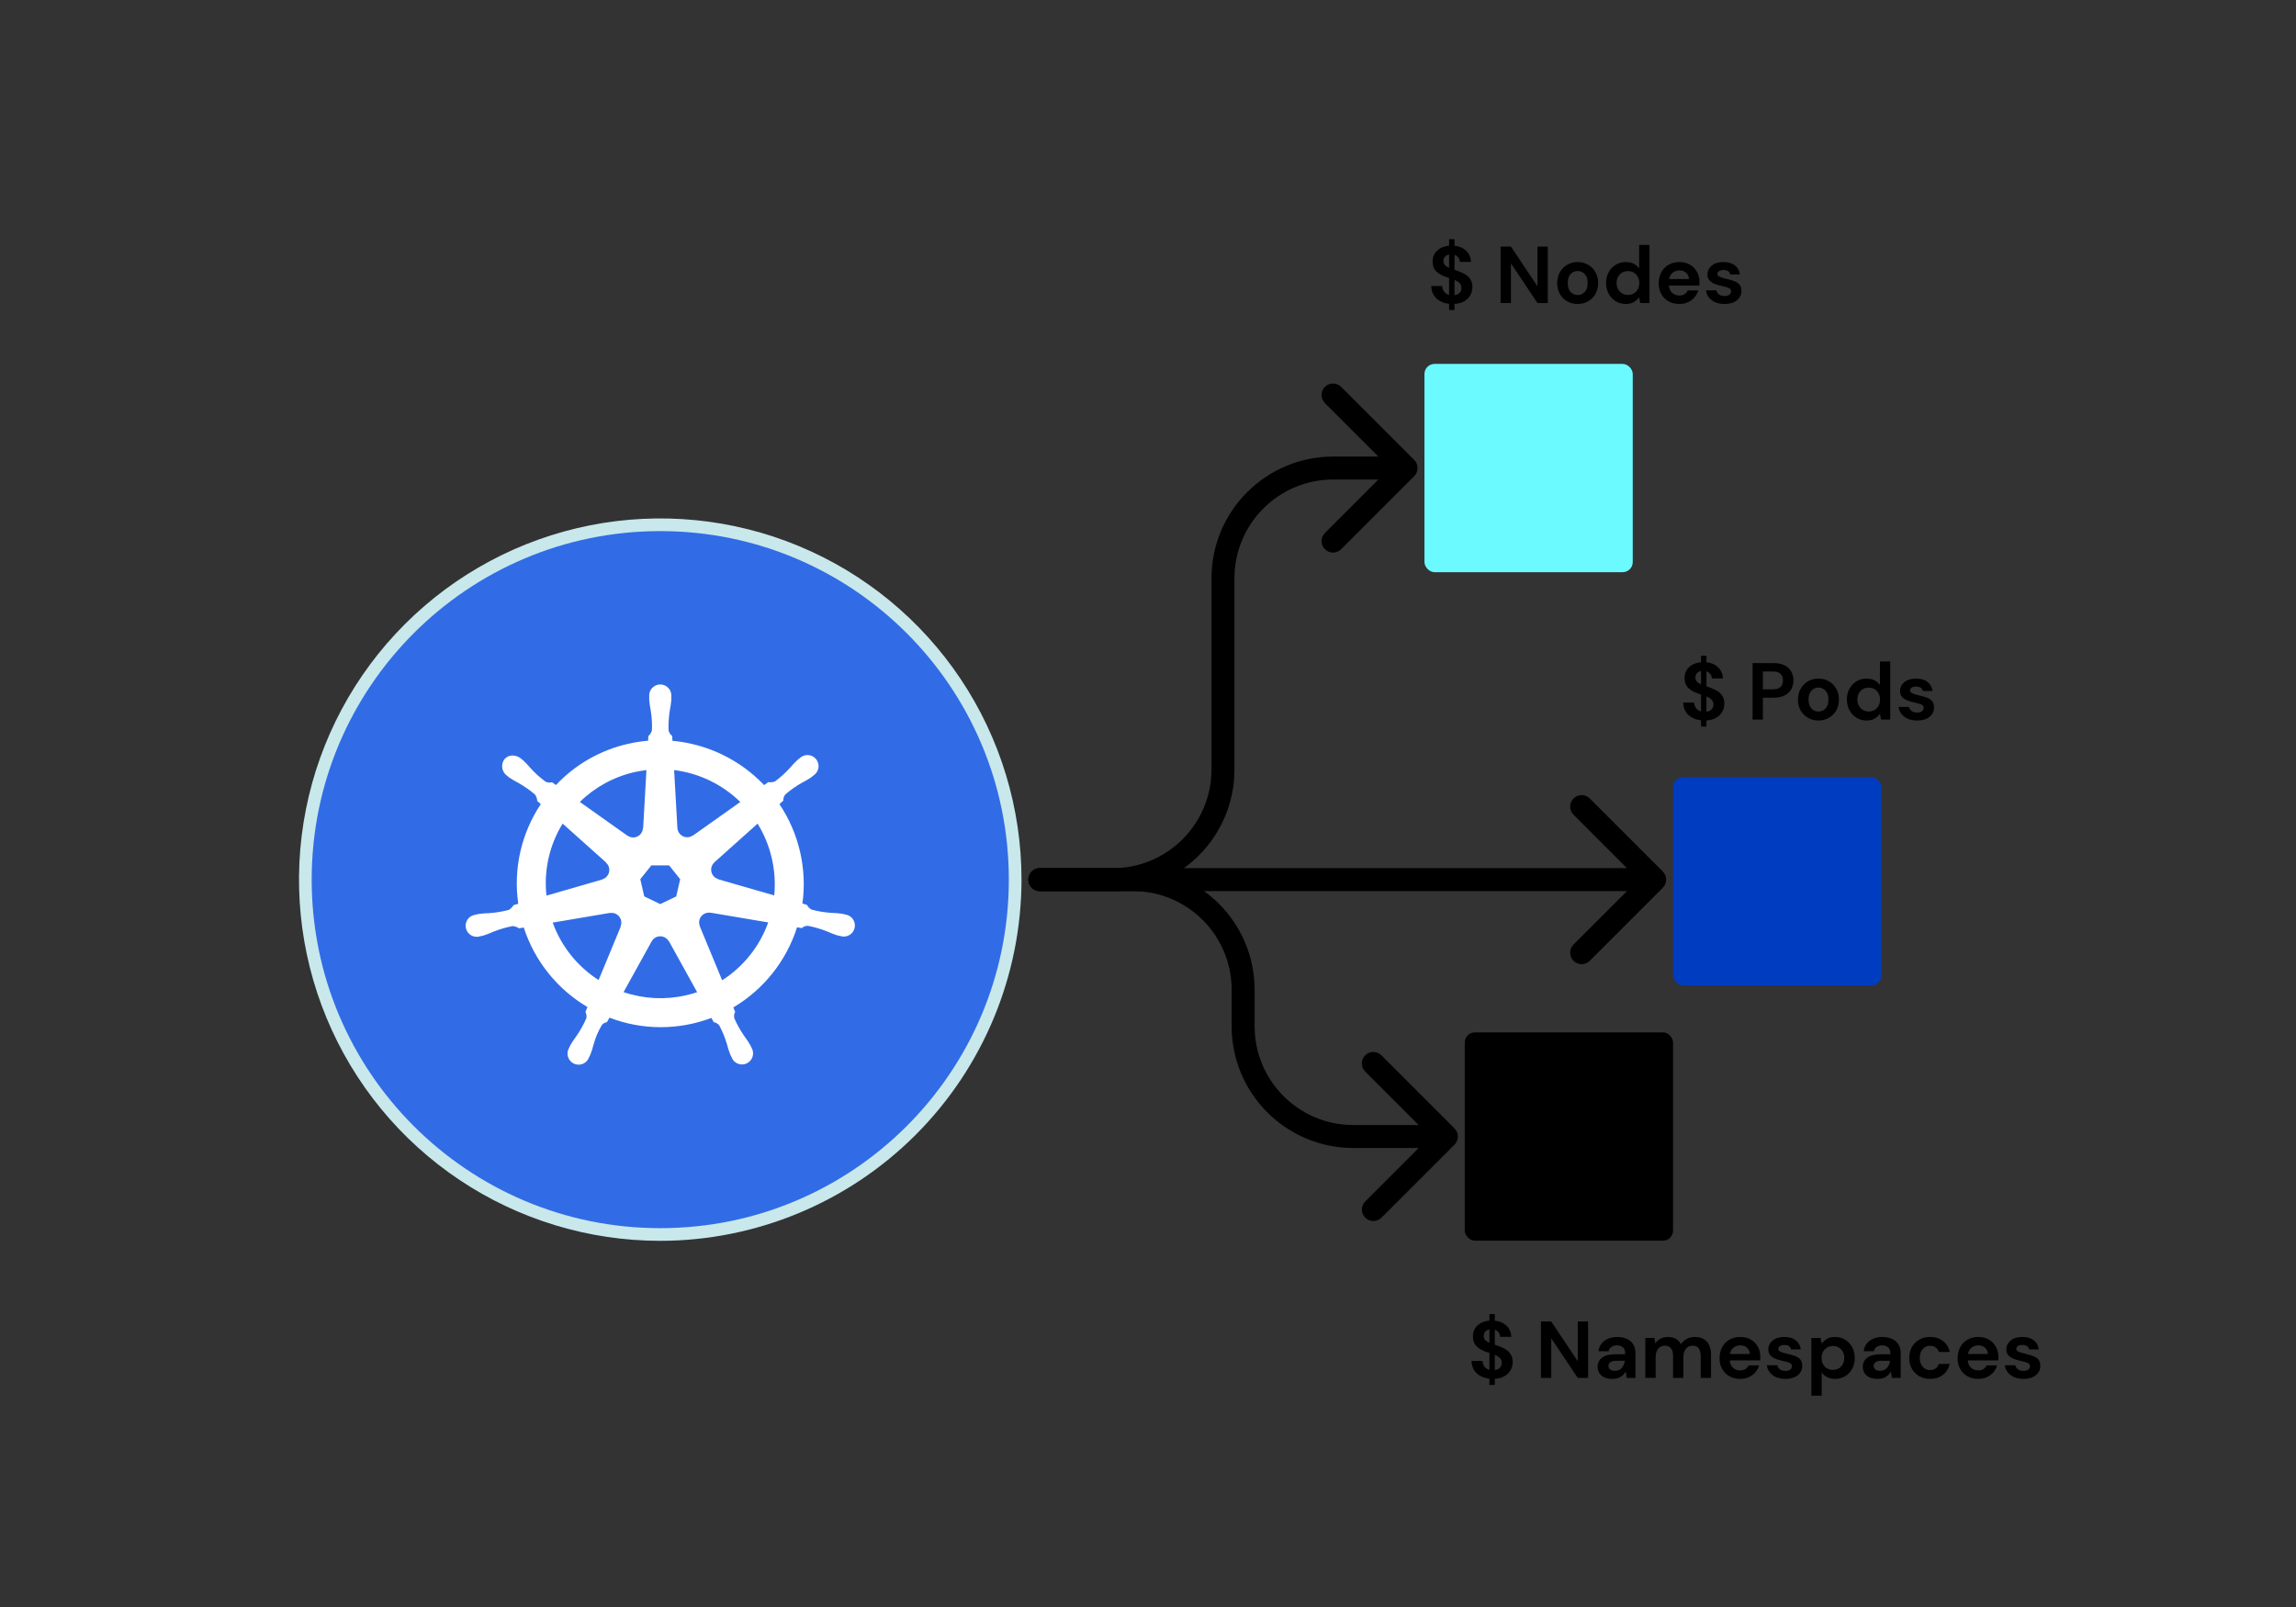 <svg width="500" height="350" viewBox="0 0 500 350" fill="none" xmlns="http://www.w3.org/2000/svg">
  <rect x="0" y="0" width="500" height="350" fill="#333333" stroke="none"/>
  <path d="M315.569 67.522V66.17C314.434 66.041 313.509 65.643 312.795 64.976C312.081 64.309 311.712 63.413 311.689 62.289H314.059C314.082 62.758 314.223 63.167 314.48 63.519C314.75 63.87 315.113 64.11 315.569 64.239V60.534C315.464 60.499 315.352 60.463 315.235 60.428C315.13 60.393 315.019 60.358 314.902 60.323C313.954 59.995 313.228 59.574 312.725 59.059C312.233 58.544 311.987 57.859 311.987 57.004C311.975 55.998 312.303 55.19 312.97 54.581C313.638 53.961 314.504 53.604 315.569 53.51V52.088H316.745V53.528C317.799 53.633 318.648 54.002 319.291 54.634C319.947 55.254 320.292 56.056 320.327 57.039H317.922C317.91 56.7 317.799 56.39 317.588 56.109C317.389 55.816 317.108 55.611 316.745 55.494V58.76C316.839 58.795 316.933 58.831 317.026 58.866C317.12 58.889 317.214 58.918 317.307 58.953C317.916 59.164 318.472 59.41 318.975 59.691C319.479 59.972 319.883 60.346 320.187 60.815C320.491 61.271 320.643 61.862 320.643 62.588C320.643 63.197 320.491 63.764 320.187 64.291C319.894 64.818 319.455 65.257 318.87 65.608C318.296 65.948 317.588 66.141 316.745 66.188V67.522H315.569ZM314.34 56.846C314.34 57.221 314.451 57.525 314.674 57.759C314.896 57.982 315.194 58.175 315.569 58.339V55.424C315.206 55.494 314.908 55.652 314.674 55.898C314.451 56.144 314.34 56.46 314.34 56.846ZM318.256 62.746C318.256 62.278 318.115 61.909 317.834 61.64C317.553 61.371 317.19 61.142 316.745 60.955V64.291C317.214 64.221 317.582 64.051 317.852 63.782C318.121 63.513 318.256 63.167 318.256 62.746ZM326.788 65.994V53.703H329.036L334.813 62.36V53.703H337.06V65.994H334.813L329.036 57.356V65.994H326.788ZM343.569 66.205C342.726 66.205 341.965 66.012 341.286 65.626C340.619 65.239 340.087 64.707 339.689 64.028C339.302 63.337 339.109 62.541 339.109 61.64C339.109 60.739 339.308 59.948 339.706 59.27C340.104 58.579 340.637 58.04 341.304 57.654C341.983 57.268 342.744 57.075 343.587 57.075C344.418 57.075 345.167 57.268 345.834 57.654C346.513 58.04 347.046 58.579 347.432 59.27C347.83 59.948 348.029 60.739 348.029 61.64C348.029 62.541 347.83 63.337 347.432 64.028C347.046 64.707 346.513 65.239 345.834 65.626C345.155 66.012 344.4 66.205 343.569 66.205ZM343.569 64.256C344.154 64.256 344.664 64.04 345.097 63.606C345.53 63.162 345.746 62.506 345.746 61.64C345.746 60.774 345.53 60.124 345.097 59.691C344.664 59.246 344.16 59.024 343.587 59.024C342.99 59.024 342.475 59.246 342.041 59.691C341.62 60.124 341.409 60.774 341.409 61.64C341.409 62.506 341.62 63.162 342.041 63.606C342.475 64.04 342.984 64.256 343.569 64.256ZM354.042 66.205C353.222 66.205 352.491 66.006 351.847 65.608C351.203 65.21 350.694 64.666 350.319 63.975C349.945 63.285 349.757 62.5 349.757 61.622C349.757 60.744 349.945 59.966 350.319 59.287C350.694 58.596 351.203 58.058 351.847 57.672C352.491 57.274 353.222 57.075 354.042 57.075C354.697 57.075 355.271 57.198 355.762 57.443C356.254 57.689 356.652 58.035 356.956 58.479V53.352H359.204V65.994H357.202L356.956 64.748C356.676 65.134 356.301 65.474 355.833 65.766C355.376 66.059 354.779 66.205 354.042 66.205ZM354.516 64.239C355.242 64.239 355.833 63.999 356.289 63.519C356.757 63.027 356.992 62.401 356.992 61.64C356.992 60.879 356.757 60.259 356.289 59.779C355.833 59.287 355.242 59.041 354.516 59.041C353.802 59.041 353.211 59.281 352.742 59.761C352.274 60.241 352.04 60.861 352.04 61.622C352.04 62.383 352.274 63.009 352.742 63.501C353.211 63.993 353.802 64.239 354.516 64.239ZM365.724 66.205C364.846 66.205 364.068 66.018 363.389 65.643C362.71 65.269 362.177 64.742 361.791 64.063C361.405 63.384 361.212 62.6 361.212 61.71C361.212 60.809 361.399 60.007 361.774 59.305C362.16 58.602 362.687 58.058 363.354 57.672C364.033 57.274 364.829 57.075 365.742 57.075C366.596 57.075 367.351 57.262 368.007 57.636C368.662 58.011 369.172 58.526 369.534 59.182C369.909 59.825 370.096 60.545 370.096 61.341C370.096 61.47 370.09 61.605 370.079 61.745C370.079 61.886 370.073 62.032 370.061 62.184H363.442C363.488 62.863 363.723 63.396 364.144 63.782C364.577 64.168 365.098 64.361 365.707 64.361C366.163 64.361 366.544 64.262 366.848 64.063C367.164 63.852 367.398 63.583 367.55 63.255H369.833C369.669 63.805 369.394 64.309 369.008 64.765C368.633 65.21 368.165 65.561 367.603 65.819C367.053 66.076 366.427 66.205 365.724 66.205ZM365.742 58.901C365.192 58.901 364.706 59.059 364.284 59.375C363.863 59.679 363.594 60.147 363.477 60.779H367.814C367.779 60.206 367.568 59.749 367.182 59.41C366.795 59.071 366.315 58.901 365.742 58.901ZM375.586 66.205C374.813 66.205 374.135 66.082 373.549 65.836C372.964 65.579 372.496 65.228 372.145 64.783C371.793 64.338 371.583 63.823 371.512 63.238H373.778C373.848 63.577 374.035 63.87 374.339 64.116C374.655 64.35 375.059 64.467 375.551 64.467C376.043 64.467 376.4 64.367 376.622 64.168C376.856 63.969 376.973 63.741 376.973 63.483C376.973 63.109 376.809 62.857 376.482 62.728C376.154 62.588 375.697 62.453 375.112 62.325C374.737 62.243 374.357 62.143 373.971 62.026C373.584 61.909 373.227 61.763 372.9 61.587C372.584 61.4 372.326 61.166 372.127 60.885C371.928 60.592 371.829 60.235 371.829 59.814C371.829 59.041 372.133 58.392 372.742 57.865C373.362 57.338 374.228 57.075 375.34 57.075C376.37 57.075 377.19 57.315 377.798 57.794C378.419 58.275 378.788 58.936 378.905 59.779H376.78C376.651 59.135 376.166 58.813 375.323 58.813C374.901 58.813 374.574 58.895 374.339 59.059C374.117 59.223 374.006 59.428 374.006 59.673C374.006 59.931 374.176 60.136 374.515 60.288C374.854 60.44 375.305 60.581 375.867 60.709C376.476 60.85 377.032 61.008 377.535 61.183C378.05 61.347 378.46 61.599 378.764 61.938C379.069 62.266 379.221 62.74 379.221 63.361C379.232 63.899 379.092 64.385 378.799 64.818C378.507 65.251 378.085 65.591 377.535 65.836C376.985 66.082 376.335 66.205 375.586 66.205Z" fill="black"/>
  <path d="M370.44 158.241V156.889C369.305 156.76 368.38 156.362 367.666 155.695C366.952 155.028 366.583 154.132 366.56 153.009H368.93C368.954 153.477 369.094 153.887 369.352 154.238C369.621 154.589 369.984 154.829 370.44 154.958V151.253C370.335 151.218 370.224 151.183 370.107 151.147C370.001 151.112 369.89 151.077 369.773 151.042C368.825 150.714 368.099 150.293 367.596 149.778C367.104 149.263 366.858 148.578 366.858 147.724C366.846 146.717 367.174 145.909 367.841 145.3C368.509 144.68 369.375 144.323 370.44 144.229V142.807H371.617V144.247C372.67 144.352 373.519 144.721 374.163 145.353C374.818 145.974 375.163 146.775 375.199 147.759H372.793C372.781 147.419 372.67 147.109 372.459 146.828C372.26 146.535 371.979 146.331 371.617 146.214V149.479C371.71 149.515 371.804 149.55 371.898 149.585C371.991 149.608 372.085 149.637 372.178 149.673C372.787 149.883 373.343 150.129 373.847 150.41C374.35 150.691 374.754 151.066 375.058 151.534C375.362 151.99 375.515 152.581 375.515 153.307C375.515 153.916 375.362 154.484 375.058 155.01C374.765 155.537 374.326 155.976 373.741 156.327C373.168 156.667 372.459 156.86 371.617 156.907V158.241H370.44ZM369.211 147.566C369.211 147.94 369.322 148.244 369.545 148.479C369.767 148.701 370.066 148.894 370.44 149.058V146.143C370.077 146.214 369.779 146.372 369.545 146.617C369.322 146.863 369.211 147.179 369.211 147.566ZM373.127 153.465C373.127 152.997 372.986 152.628 372.705 152.359C372.424 152.09 372.061 151.862 371.617 151.674V155.01C372.085 154.94 372.454 154.77 372.723 154.501C372.992 154.232 373.127 153.887 373.127 153.465ZM381.659 156.714V144.423H386.207C387.19 144.423 388.004 144.586 388.648 144.914C389.291 145.242 389.771 145.693 390.087 146.266C390.404 146.84 390.562 147.484 390.562 148.198C390.562 148.877 390.409 149.503 390.105 150.076C389.801 150.638 389.327 151.095 388.683 151.446C388.039 151.785 387.214 151.955 386.207 151.955H383.907V156.714H381.659ZM383.907 150.129H386.067C386.851 150.129 387.413 149.959 387.752 149.62C388.103 149.269 388.279 148.795 388.279 148.198C388.279 147.589 388.103 147.115 387.752 146.775C387.413 146.424 386.851 146.249 386.067 146.249H383.907V150.129ZM396.005 156.924C395.162 156.924 394.402 156.731 393.723 156.345C393.055 155.959 392.523 155.426 392.125 154.747C391.739 154.056 391.545 153.26 391.545 152.359C391.545 151.458 391.744 150.668 392.142 149.989C392.54 149.298 393.073 148.76 393.74 148.373C394.419 147.987 395.18 147.794 396.023 147.794C396.854 147.794 397.603 147.987 398.27 148.373C398.949 148.76 399.482 149.298 399.868 149.989C400.266 150.668 400.465 151.458 400.465 152.359C400.465 153.26 400.266 154.056 399.868 154.747C399.482 155.426 398.949 155.959 398.27 156.345C397.591 156.731 396.836 156.924 396.005 156.924ZM396.005 154.975C396.591 154.975 397.1 154.759 397.533 154.326C397.966 153.881 398.183 153.225 398.183 152.359C398.183 151.493 397.966 150.843 397.533 150.41C397.1 149.965 396.596 149.743 396.023 149.743C395.426 149.743 394.911 149.965 394.478 150.41C394.056 150.843 393.846 151.493 393.846 152.359C393.846 153.225 394.056 153.881 394.478 154.326C394.911 154.759 395.42 154.975 396.005 154.975ZM406.478 156.924C405.659 156.924 404.927 156.725 404.283 156.327C403.639 155.929 403.13 155.385 402.756 154.694C402.381 154.004 402.194 153.219 402.194 152.341C402.194 151.464 402.381 150.685 402.756 150.006C403.13 149.316 403.639 148.777 404.283 148.391C404.927 147.993 405.659 147.794 406.478 147.794C407.133 147.794 407.707 147.917 408.199 148.163C408.69 148.408 409.088 148.754 409.393 149.198V144.071H411.64V156.714H409.638L409.393 155.467C409.112 155.853 408.737 156.193 408.269 156.485C407.812 156.778 407.215 156.924 406.478 156.924ZM406.952 154.958C407.678 154.958 408.269 154.718 408.725 154.238C409.194 153.746 409.428 153.12 409.428 152.359C409.428 151.598 409.194 150.978 408.725 150.498C408.269 150.006 407.678 149.76 406.952 149.76C406.238 149.76 405.647 150 405.179 150.48C404.71 150.96 404.476 151.581 404.476 152.341C404.476 153.102 404.71 153.729 405.179 154.22C405.647 154.712 406.238 154.958 406.952 154.958ZM417.528 156.924C416.756 156.924 416.077 156.801 415.492 156.556C414.906 156.298 414.438 155.947 414.087 155.502C413.736 155.057 413.525 154.542 413.455 153.957H415.72C415.79 154.296 415.977 154.589 416.282 154.835C416.598 155.069 417.002 155.186 417.493 155.186C417.985 155.186 418.342 155.086 418.564 154.887C418.798 154.688 418.915 154.46 418.915 154.203C418.915 153.828 418.752 153.576 418.424 153.448C418.096 153.307 417.64 153.173 417.054 153.044C416.68 152.962 416.299 152.862 415.913 152.745C415.527 152.628 415.17 152.482 414.842 152.306C414.526 152.119 414.268 151.885 414.069 151.604C413.87 151.311 413.771 150.954 413.771 150.533C413.771 149.76 414.075 149.111 414.684 148.584C415.304 148.057 416.17 147.794 417.282 147.794C418.313 147.794 419.132 148.034 419.741 148.514C420.361 148.994 420.73 149.655 420.847 150.498H418.722C418.594 149.854 418.108 149.532 417.265 149.532C416.844 149.532 416.516 149.614 416.282 149.778C416.059 149.942 415.948 150.147 415.948 150.392C415.948 150.65 416.118 150.855 416.457 151.007C416.797 151.159 417.247 151.3 417.809 151.428C418.418 151.569 418.974 151.727 419.477 151.902C419.992 152.066 420.402 152.318 420.706 152.658C421.011 152.985 421.163 153.459 421.163 154.08C421.175 154.618 421.034 155.104 420.742 155.537C420.449 155.97 420.027 156.31 419.477 156.556C418.927 156.801 418.277 156.924 417.528 156.924Z" fill="black"/>
  <path d="M324.348 301.636V300.284C323.213 300.155 322.288 299.757 321.574 299.09C320.86 298.423 320.491 297.527 320.468 296.404H322.838C322.862 296.872 323.002 297.281 323.26 297.633C323.529 297.984 323.892 298.224 324.348 298.353V294.648C324.243 294.613 324.132 294.577 324.015 294.542C323.909 294.507 323.798 294.472 323.681 294.437C322.733 294.109 322.007 293.688 321.504 293.173C321.012 292.658 320.766 291.973 320.766 291.118C320.755 290.112 321.082 289.304 321.75 288.695C322.417 288.075 323.283 287.718 324.348 287.624V286.202H325.525V287.642C326.578 287.747 327.427 288.116 328.071 288.748C328.726 289.368 329.072 290.17 329.107 291.154H326.701C326.689 290.814 326.578 290.504 326.368 290.223C326.169 289.93 325.888 289.725 325.525 289.608V292.874C325.618 292.909 325.712 292.945 325.806 292.98C325.899 293.003 325.993 293.032 326.087 293.067C326.695 293.278 327.251 293.524 327.755 293.805C328.258 294.086 328.662 294.46 328.966 294.929C329.271 295.385 329.423 295.976 329.423 296.702C329.423 297.311 329.271 297.878 328.966 298.405C328.674 298.932 328.235 299.371 327.649 299.722C327.076 300.062 326.368 300.255 325.525 300.302V301.636H324.348ZM323.119 290.96C323.119 291.335 323.23 291.639 323.453 291.873C323.675 292.096 323.974 292.289 324.348 292.453V289.538C323.985 289.608 323.687 289.766 323.453 290.012C323.23 290.258 323.119 290.574 323.119 290.96ZM327.035 296.86C327.035 296.392 326.894 296.023 326.613 295.754C326.332 295.485 325.97 295.256 325.525 295.069V298.405C325.993 298.335 326.362 298.165 326.631 297.896C326.9 297.627 327.035 297.281 327.035 296.86ZM335.568 300.108V287.817H337.815L343.592 296.474V287.817H345.839V300.108H343.592L337.815 291.47V300.108H335.568ZM351.172 300.319C350.423 300.319 349.808 300.202 349.328 299.968C348.848 299.722 348.491 299.4 348.257 299.002C348.023 298.604 347.906 298.165 347.906 297.685C347.906 296.878 348.222 296.222 348.854 295.719C349.486 295.215 350.434 294.964 351.699 294.964H353.911V294.753C353.911 294.156 353.741 293.717 353.402 293.436C353.062 293.155 352.641 293.015 352.138 293.015C351.681 293.015 351.283 293.126 350.944 293.348C350.604 293.559 350.393 293.875 350.312 294.297H348.117C348.175 293.664 348.386 293.114 348.749 292.646C349.123 292.178 349.603 291.821 350.189 291.575C350.774 291.317 351.429 291.189 352.155 291.189C353.396 291.189 354.373 291.499 355.087 292.119C355.802 292.74 356.159 293.618 356.159 294.753V300.108H354.245L354.034 298.704C353.776 299.172 353.414 299.558 352.945 299.863C352.489 300.167 351.898 300.319 351.172 300.319ZM351.681 298.563C352.325 298.563 352.822 298.353 353.174 297.931C353.536 297.51 353.765 296.989 353.858 296.368H351.944C351.347 296.368 350.92 296.48 350.663 296.702C350.405 296.913 350.276 297.176 350.276 297.492C350.276 297.832 350.405 298.095 350.663 298.282C350.92 298.47 351.26 298.563 351.681 298.563ZM358.303 300.108V291.399H360.287L360.481 292.576C360.761 292.154 361.13 291.821 361.587 291.575C362.055 291.317 362.593 291.189 363.202 291.189C364.548 291.189 365.502 291.71 366.064 292.751C366.38 292.271 366.802 291.891 367.328 291.61C367.867 291.329 368.452 291.189 369.084 291.189C370.22 291.189 371.092 291.528 371.7 292.207C372.309 292.886 372.613 293.881 372.613 295.192V300.108H370.366V295.403C370.366 294.654 370.22 294.08 369.927 293.682C369.646 293.284 369.207 293.085 368.61 293.085C368.001 293.085 367.51 293.307 367.135 293.752C366.772 294.197 366.591 294.817 366.591 295.613V300.108H364.343V295.403C364.343 294.654 364.197 294.08 363.904 293.682C363.612 293.284 363.161 293.085 362.552 293.085C361.955 293.085 361.47 293.307 361.095 293.752C360.732 294.197 360.551 294.817 360.551 295.613V300.108H358.303ZM378.979 300.319C378.101 300.319 377.323 300.132 376.644 299.757C375.965 299.383 375.432 298.856 375.046 298.177C374.659 297.498 374.466 296.714 374.466 295.824C374.466 294.923 374.654 294.121 375.028 293.419C375.414 292.716 375.941 292.172 376.608 291.786C377.287 291.388 378.083 291.189 378.996 291.189C379.851 291.189 380.606 291.376 381.261 291.751C381.917 292.125 382.426 292.64 382.789 293.296C383.164 293.939 383.351 294.659 383.351 295.455C383.351 295.584 383.345 295.719 383.333 295.859C383.333 296 383.328 296.146 383.316 296.298H376.696C376.743 296.977 376.977 297.51 377.399 297.896C377.832 298.282 378.353 298.475 378.961 298.475C379.418 298.475 379.798 298.376 380.103 298.177C380.419 297.966 380.653 297.697 380.805 297.369H383.088C382.924 297.919 382.649 298.423 382.262 298.879C381.888 299.324 381.42 299.675 380.858 299.933C380.307 300.19 379.681 300.319 378.979 300.319ZM378.996 293.015C378.446 293.015 377.96 293.173 377.539 293.489C377.118 293.793 376.848 294.261 376.731 294.894H381.068C381.033 294.32 380.823 293.863 380.436 293.524C380.05 293.184 379.57 293.015 378.996 293.015ZM388.841 300.319C388.068 300.319 387.389 300.196 386.804 299.95C386.219 299.693 385.75 299.342 385.399 298.897C385.048 298.452 384.837 297.937 384.767 297.352H387.032C387.102 297.691 387.29 297.984 387.594 298.23C387.91 298.464 388.314 298.581 388.806 298.581C389.297 298.581 389.654 298.481 389.877 298.282C390.111 298.083 390.228 297.855 390.228 297.598C390.228 297.223 390.064 296.971 389.736 296.843C389.408 296.702 388.952 296.567 388.367 296.439C387.992 296.357 387.612 296.257 387.225 296.14C386.839 296.023 386.482 295.877 386.154 295.701C385.838 295.514 385.581 295.28 385.382 294.999C385.183 294.706 385.083 294.349 385.083 293.928C385.083 293.155 385.388 292.506 385.996 291.979C386.617 291.452 387.483 291.189 388.595 291.189C389.625 291.189 390.444 291.429 391.053 291.909C391.674 292.388 392.042 293.05 392.159 293.893H390.035C389.906 293.249 389.42 292.927 388.577 292.927C388.156 292.927 387.828 293.009 387.594 293.173C387.372 293.337 387.26 293.542 387.26 293.787C387.26 294.045 387.43 294.25 387.77 294.402C388.109 294.554 388.56 294.695 389.122 294.823C389.73 294.964 390.286 295.122 390.79 295.297C391.305 295.461 391.714 295.713 392.019 296.052C392.323 296.38 392.475 296.854 392.475 297.475C392.487 298.013 392.347 298.499 392.054 298.932C391.761 299.365 391.34 299.705 390.79 299.95C390.24 300.196 389.59 300.319 388.841 300.319ZM394.466 303.971V291.399H396.468L396.714 292.646C396.995 292.26 397.363 291.92 397.82 291.628C398.288 291.335 398.891 291.189 399.629 291.189C400.448 291.189 401.18 291.388 401.823 291.786C402.467 292.184 402.976 292.728 403.351 293.419C403.726 294.109 403.913 294.894 403.913 295.771C403.913 296.649 403.726 297.434 403.351 298.124C402.976 298.803 402.467 299.342 401.823 299.74C401.18 300.126 400.448 300.319 399.629 300.319C398.973 300.319 398.399 300.196 397.908 299.95C397.416 299.705 397.018 299.359 396.714 298.914V303.971H394.466ZM399.154 298.353C399.869 298.353 400.46 298.113 400.928 297.633C401.396 297.153 401.63 296.532 401.63 295.771C401.63 295.011 401.396 294.384 400.928 293.893C400.46 293.401 399.869 293.155 399.154 293.155C398.429 293.155 397.832 293.401 397.363 293.893C396.907 294.373 396.679 294.993 396.679 295.754C396.679 296.515 396.907 297.141 397.363 297.633C397.832 298.113 398.429 298.353 399.154 298.353ZM408.923 300.319C408.174 300.319 407.559 300.202 407.079 299.968C406.599 299.722 406.242 299.4 406.008 299.002C405.774 298.604 405.657 298.165 405.657 297.685C405.657 296.878 405.973 296.222 406.605 295.719C407.237 295.215 408.186 294.964 409.45 294.964H411.662V294.753C411.662 294.156 411.492 293.717 411.153 293.436C410.814 293.155 410.392 293.015 409.889 293.015C409.432 293.015 409.034 293.126 408.695 293.348C408.355 293.559 408.145 293.875 408.063 294.297H405.868C405.926 293.664 406.137 293.114 406.5 292.646C406.875 292.178 407.354 291.821 407.94 291.575C408.525 291.317 409.181 291.189 409.906 291.189C411.147 291.189 412.125 291.499 412.839 292.119C413.553 292.74 413.91 293.618 413.91 294.753V300.108H411.996L411.785 298.704C411.528 299.172 411.165 299.558 410.696 299.863C410.24 300.167 409.649 300.319 408.923 300.319ZM409.432 298.563C410.076 298.563 410.574 298.353 410.925 297.931C411.288 297.51 411.516 296.989 411.61 296.368H409.696C409.099 296.368 408.671 296.48 408.414 296.702C408.156 296.913 408.028 297.176 408.028 297.492C408.028 297.832 408.156 298.095 408.414 298.282C408.671 298.47 409.011 298.563 409.432 298.563ZM420.321 300.319C419.432 300.319 418.647 300.126 417.968 299.74C417.289 299.353 416.751 298.815 416.353 298.124C415.967 297.434 415.773 296.644 415.773 295.754C415.773 294.864 415.967 294.074 416.353 293.383C416.751 292.693 417.289 292.154 417.968 291.768C418.647 291.382 419.432 291.189 420.321 291.189C421.433 291.189 422.37 291.481 423.131 292.067C423.891 292.64 424.377 293.436 424.588 294.455H422.217C422.1 294.033 421.866 293.705 421.515 293.471C421.176 293.225 420.772 293.103 420.304 293.103C419.683 293.103 419.156 293.337 418.723 293.805C418.29 294.273 418.074 294.923 418.074 295.754C418.074 296.585 418.29 297.235 418.723 297.703C419.156 298.171 419.683 298.405 420.304 298.405C420.772 298.405 421.176 298.288 421.515 298.054C421.866 297.82 422.1 297.486 422.217 297.053H424.588C424.377 298.036 423.891 298.827 423.131 299.424C422.37 300.021 421.433 300.319 420.321 300.319ZM430.814 300.319C429.936 300.319 429.158 300.132 428.479 299.757C427.8 299.383 427.267 298.856 426.881 298.177C426.495 297.498 426.302 296.714 426.302 295.824C426.302 294.923 426.489 294.121 426.864 293.419C427.25 292.716 427.777 292.172 428.444 291.786C429.123 291.388 429.919 291.189 430.832 291.189C431.686 291.189 432.441 291.376 433.097 291.751C433.752 292.125 434.262 292.64 434.625 293.296C434.999 293.939 435.186 294.659 435.186 295.455C435.186 295.584 435.181 295.719 435.169 295.859C435.169 296 435.163 296.146 435.151 296.298H428.532C428.579 296.977 428.813 297.51 429.234 297.896C429.667 298.282 430.188 298.475 430.797 298.475C431.253 298.475 431.634 298.376 431.938 298.177C432.254 297.966 432.488 297.697 432.64 297.369H434.923C434.759 297.919 434.484 298.423 434.098 298.879C433.723 299.324 433.255 299.675 432.693 299.933C432.143 300.19 431.517 300.319 430.814 300.319ZM430.832 293.015C430.282 293.015 429.796 293.173 429.375 293.489C428.953 293.793 428.684 294.261 428.567 294.894H432.904C432.869 294.32 432.658 293.863 432.272 293.524C431.885 293.184 431.405 293.015 430.832 293.015ZM440.676 300.319C439.904 300.319 439.225 300.196 438.639 299.95C438.054 299.693 437.586 299.342 437.235 298.897C436.884 298.452 436.673 297.937 436.603 297.352H438.868C438.938 297.691 439.125 297.984 439.43 298.23C439.746 298.464 440.149 298.581 440.641 298.581C441.133 298.581 441.49 298.481 441.712 298.282C441.946 298.083 442.063 297.855 442.063 297.598C442.063 297.223 441.899 296.971 441.572 296.843C441.244 296.702 440.787 296.567 440.202 296.439C439.828 296.357 439.447 296.257 439.061 296.14C438.674 296.023 438.317 295.877 437.99 295.701C437.674 295.514 437.416 295.28 437.217 294.999C437.018 294.706 436.919 294.349 436.919 293.928C436.919 293.155 437.223 292.506 437.832 291.979C438.452 291.452 439.318 291.189 440.43 291.189C441.46 291.189 442.28 291.429 442.889 291.909C443.509 292.388 443.878 293.05 443.995 293.893H441.87C441.741 293.249 441.256 292.927 440.413 292.927C439.991 292.927 439.664 293.009 439.43 293.173C439.207 293.337 439.096 293.542 439.096 293.787C439.096 294.045 439.266 294.25 439.605 294.402C439.945 294.554 440.395 294.695 440.957 294.823C441.566 294.964 442.122 295.122 442.625 295.297C443.14 295.461 443.55 295.713 443.854 296.052C444.159 296.38 444.311 296.854 444.311 297.475C444.322 298.013 444.182 298.499 443.889 298.932C443.597 299.365 443.175 299.705 442.625 299.95C442.075 300.196 441.425 300.319 440.676 300.319Z" fill="black"/>
  <path d="M143.784 270.251C128.225 270.251 113.015 265.637 100.078 256.993C87.141 248.348 77.058 236.062 71.104 221.687C65.149 207.312 63.591 191.494 66.627 176.234C69.662 160.974 77.155 146.956 88.157 135.954C99.159 124.952 113.176 117.46 128.437 114.424C143.697 111.389 159.515 112.947 173.89 118.901C188.265 124.855 200.551 134.938 209.195 147.875C217.84 160.813 222.453 176.022 222.453 191.582C222.43 212.439 214.134 232.435 199.386 247.183C184.638 261.931 164.641 270.227 143.784 270.251ZM143.784 118.433C129.317 118.433 115.174 122.723 103.145 130.761C91.116 138.799 81.74 150.223 76.204 163.589C70.668 176.955 69.219 191.663 72.041 205.852C74.864 220.042 81.831 233.075 92.061 243.305C102.291 253.535 115.324 260.502 129.514 263.325C143.703 266.147 158.411 264.698 171.777 259.162C185.143 253.626 196.567 244.25 204.605 232.221C212.643 220.192 216.933 206.049 216.933 191.582C216.911 172.188 209.197 153.595 195.484 139.882C181.771 126.169 163.178 118.455 143.784 118.433Z" fill="#C8E8EB"/>
  <path d="M143.784 267.491C185.707 267.491 219.693 233.505 219.693 191.582C219.693 149.659 185.707 115.673 143.784 115.673C101.861 115.673 67.875 149.659 67.875 191.582C67.875 233.505 101.861 267.491 143.784 267.491Z" fill="#316CE6"/>
  <path d="M184.074 199.174C183.869 199.127 183.576 199.046 183.375 199.009C182.61 198.903 181.84 198.841 181.068 198.823C179.61 198.728 178.165 198.491 176.753 198.115C176.318 197.87 175.958 197.508 175.716 197.071L174.745 196.788C175.783 189.201 174 181.496 169.734 175.137C169.983 174.911 170.453 174.494 170.586 174.372C170.553 173.876 170.715 173.387 171.038 173.009C172.146 172.057 173.344 171.215 174.616 170.496C175.304 170.146 175.972 169.756 176.615 169.329C176.77 169.214 176.982 169.032 177.144 168.902C177.43 168.72 177.674 168.479 177.861 168.197C178.048 167.914 178.174 167.595 178.23 167.261C178.285 166.927 178.27 166.584 178.185 166.256C178.1 165.928 177.947 165.622 177.736 165.356C177.525 165.091 177.26 164.874 176.96 164.717C176.659 164.561 176.329 164.47 175.99 164.449C175.652 164.429 175.313 164.48 174.996 164.599C174.679 164.717 174.39 164.902 174.148 165.14C173.984 165.269 173.761 165.439 173.615 165.565C173.053 166.095 172.522 166.656 172.025 167.247C171.041 168.328 169.955 169.311 168.781 170.181C168.319 170.369 167.814 170.424 167.322 170.34L166.407 170.994C161.139 165.465 154.043 162.036 146.437 161.345C146.415 161.025 146.388 160.446 146.379 160.271C145.971 159.988 145.689 159.556 145.594 159.068C145.543 157.608 145.635 156.146 145.867 154.704C146.02 153.949 146.129 153.185 146.195 152.417C146.202 152.223 146.191 151.942 146.191 151.732C146.224 151.396 146.187 151.056 146.082 150.735C145.976 150.414 145.804 150.119 145.577 149.868C145.351 149.618 145.074 149.417 144.765 149.28C144.456 149.143 144.121 149.073 143.783 149.073C143.445 149.073 143.111 149.144 142.802 149.281C142.493 149.418 142.217 149.619 141.99 149.87C141.764 150.121 141.592 150.416 141.487 150.737C141.382 151.059 141.345 151.398 141.379 151.735C141.379 151.757 141.384 151.779 141.385 151.802C141.382 152.001 141.373 152.243 141.379 152.418C141.445 153.186 141.554 153.95 141.707 154.706C141.938 156.148 142.028 157.61 141.975 159.069C141.839 159.55 141.568 159.981 141.194 160.313L141.137 161.331C139.674 161.452 138.22 161.675 136.788 162C130.771 163.36 125.297 166.487 121.07 170.98C120.777 170.778 120.487 170.573 120.2 170.363C119.724 170.506 119.211 170.456 118.771 170.225C117.598 169.356 116.511 168.374 115.528 167.294C115.033 166.704 114.504 166.142 113.945 165.613C113.799 165.487 113.575 165.316 113.41 165.185C112.933 164.8 112.346 164.579 111.733 164.552C111.37 164.533 111.006 164.6 110.673 164.748C110.34 164.895 110.047 165.119 109.816 165.402C109.426 165.951 109.27 166.633 109.381 167.297C109.491 167.962 109.861 168.555 110.408 168.948L110.445 168.975C110.602 169.104 110.796 169.268 110.942 169.375C111.584 169.802 112.25 170.192 112.937 170.542C114.208 171.262 115.406 172.104 116.514 173.057C116.802 173.465 116.97 173.946 116.998 174.445L117.768 175.133C113.514 181.516 111.766 189.244 112.86 196.836L111.852 197.129C111.59 197.549 111.236 197.905 110.818 198.171C109.407 198.547 107.963 198.785 106.506 198.881C105.734 198.899 104.963 198.961 104.198 199.067C104.013 199.101 103.757 199.166 103.556 199.217L103.535 199.221L103.5 199.231C103.167 199.275 102.847 199.388 102.56 199.563C102.273 199.738 102.025 199.97 101.833 200.246C101.641 200.522 101.509 200.835 101.445 201.165C101.381 201.495 101.386 201.834 101.461 202.162C101.536 202.49 101.678 202.798 101.879 203.068C102.079 203.337 102.334 203.562 102.627 203.727C102.919 203.893 103.243 203.995 103.578 204.028C103.912 204.061 104.25 204.024 104.569 203.919L104.605 203.914C104.621 203.91 104.635 203.902 104.651 203.899C104.849 203.854 105.099 203.806 105.273 203.759C106.008 203.525 106.728 203.249 107.431 202.932C108.786 202.386 110.191 201.972 111.626 201.698C112.123 201.728 112.602 201.898 113.008 202.186L114.057 202.007C116.412 209.281 121.347 215.443 127.932 219.328L127.494 220.377C127.697 220.8 127.772 221.273 127.708 221.738C127.109 223.109 126.38 224.419 125.531 225.651C125.064 226.266 124.634 226.908 124.241 227.573C124.145 227.754 124.024 228.032 123.932 228.221C123.758 228.511 123.647 228.833 123.605 229.167C123.564 229.502 123.592 229.842 123.69 230.164C123.787 230.487 123.951 230.786 124.171 231.042C124.391 231.297 124.662 231.504 124.967 231.649C125.272 231.793 125.603 231.872 125.94 231.881C126.277 231.89 126.613 231.828 126.924 231.699C127.236 231.57 127.517 231.378 127.75 231.134C127.983 230.89 128.162 230.6 128.276 230.283L128.28 230.278V230.272C128.371 230.084 128.501 229.838 128.578 229.661C128.852 228.94 129.084 228.204 129.272 227.456C129.687 225.936 130.314 224.481 131.135 223.135C131.422 222.865 131.783 222.689 132.172 222.628L132.717 221.642C139.859 224.388 147.762 224.409 154.918 221.699C155.07 221.971 155.355 222.492 155.431 222.624C155.922 222.702 156.363 222.97 156.659 223.371C157.34 224.662 157.894 226.017 158.311 227.415C158.501 228.163 158.734 228.899 159.009 229.62C159.087 229.798 159.215 230.048 159.307 230.237C159.421 230.555 159.6 230.845 159.832 231.089C160.065 231.333 160.346 231.526 160.658 231.655C160.969 231.784 161.304 231.846 161.641 231.838C161.979 231.83 162.31 231.751 162.615 231.607C162.92 231.463 163.191 231.257 163.412 231.001C163.632 230.746 163.797 230.447 163.895 230.125C163.993 229.802 164.022 229.462 163.981 229.128C163.94 228.793 163.829 228.47 163.656 228.181C163.565 227.991 163.438 227.714 163.343 227.533C162.95 226.87 162.519 226.23 162.053 225.616C161.219 224.415 160.505 223.136 159.92 221.797C159.793 221.318 159.859 220.808 160.104 220.377C159.95 220.063 159.817 219.738 159.704 219.407C166.31 215.489 171.245 209.28 173.571 201.961C173.883 202.01 174.425 202.105 174.601 202.141C174.967 201.805 175.45 201.626 175.946 201.641C177.381 201.915 178.786 202.328 180.142 202.875C180.845 203.194 181.566 203.473 182.301 203.708C182.475 203.754 182.723 203.797 182.922 203.841C182.939 203.846 182.953 203.853 182.969 203.857L183.004 203.862C183.323 203.967 183.66 204.004 183.995 203.971C184.329 203.938 184.653 203.835 184.945 203.67C185.237 203.505 185.492 203.28 185.693 203.011C185.894 202.741 186.036 202.433 186.111 202.106C186.185 201.778 186.191 201.439 186.127 201.109C186.063 200.779 185.931 200.466 185.74 200.19C185.548 199.915 185.301 199.682 185.014 199.507C184.727 199.332 184.407 199.219 184.074 199.174L184.074 199.174ZM161.216 174.67L150.934 181.959L150.898 181.942C150.589 182.168 150.223 182.306 149.841 182.341C149.46 182.376 149.075 182.307 148.73 182.141C148.384 181.975 148.09 181.719 147.878 181.399C147.666 181.079 147.545 180.708 147.528 180.325L147.516 180.319L146.802 167.72C152.238 168.395 157.303 170.837 161.215 174.67H161.216ZM141.847 188.481H145.717L148.122 191.489L147.26 195.239L143.785 196.912L140.3 195.236L139.436 191.484L141.847 188.481ZM138.207 168.161C139.055 167.97 139.911 167.823 140.774 167.72L140.059 180.338L140.006 180.363C139.99 180.747 139.87 181.118 139.66 181.439C139.449 181.759 139.155 182.016 138.81 182.183C138.465 182.35 138.081 182.42 137.699 182.386C137.317 182.352 136.951 182.215 136.641 181.989L136.621 182L126.272 174.663C129.567 171.426 133.701 169.173 138.207 168.161ZM122.52 179.379L131.968 187.829L131.957 187.88C132.247 188.132 132.463 188.458 132.582 188.823C132.701 189.188 132.718 189.578 132.633 189.953C132.547 190.327 132.362 190.671 132.096 190.948C131.83 191.225 131.494 191.425 131.124 191.526L131.114 191.567L119.004 195.061C118.401 189.588 119.638 184.071 122.52 179.379V179.379ZM135.17 201.827L130.358 213.454C125.74 210.497 122.226 206.1 120.362 200.943L132.779 198.834L132.8 198.861C132.937 198.835 133.077 198.823 133.216 198.824C133.564 198.83 133.906 198.92 134.211 199.089C134.515 199.257 134.774 199.498 134.964 199.791C135.153 200.083 135.268 200.417 135.297 200.764C135.327 201.111 135.271 201.46 135.134 201.78L135.17 201.827ZM149.372 216.779C144.87 217.811 140.17 217.57 135.797 216.081L141.904 205.039H141.914C142.096 204.701 142.365 204.419 142.694 204.223C143.023 204.026 143.399 203.922 143.782 203.922C144.165 203.921 144.541 204.025 144.87 204.221C145.2 204.417 145.47 204.698 145.652 205.035H145.697L151.82 216.096C151.025 216.362 150.209 216.589 149.372 216.78L149.372 216.779ZM157.262 213.5L152.401 201.755L152.416 201.734C152.2 201.231 152.187 200.665 152.378 200.153C152.57 199.641 152.951 199.222 153.444 198.985C153.697 198.86 153.974 198.789 154.256 198.774C154.419 198.766 154.583 198.778 154.743 198.81L154.764 198.783L167.292 200.9C165.443 206.099 161.913 210.533 157.262 213.501V213.5ZM168.608 195.02L156.436 191.514L156.425 191.463C156.055 191.361 155.72 191.161 155.455 190.884C155.19 190.606 155.005 190.263 154.92 189.889C154.835 189.515 154.852 189.125 154.971 188.76C155.089 188.396 155.304 188.07 155.593 187.818L155.588 187.793L164.983 179.385C167.86 184.063 169.133 189.553 168.607 195.021L168.608 195.02Z" fill="white"/>
  <rect x="310.203" y="79.259" width="45.36" height="45.36" rx="2.195" fill="#6AFAFF"/>
  <path d="M226.454 189.082C225.073 189.082 223.954 190.201 223.954 191.582C223.954 192.962 225.073 194.082 226.454 194.082V189.082ZM307.971 103.706C308.947 102.73 308.947 101.147 307.971 100.171L292.061 84.261C291.085 83.284 289.502 83.284 288.526 84.261C287.549 85.237 287.549 86.82 288.526 87.796L302.668 101.938L288.526 116.081C287.549 117.057 287.549 118.64 288.526 119.616C289.502 120.592 291.085 120.592 292.061 119.616L307.971 103.706ZM226.454 194.082H242.328V189.082H226.454V194.082ZM268.828 167.582V125.938H263.828V167.582H268.828ZM290.328 104.438H306.203V99.438H290.328V104.438ZM268.828 125.938C268.828 114.064 278.454 104.438 290.328 104.438V99.438C275.693 99.438 263.828 111.303 263.828 125.938H268.828ZM242.328 194.082C256.964 194.082 268.828 182.217 268.828 167.582H263.828C263.828 179.456 254.203 189.082 242.328 189.082V194.082Z" fill="black"/>
  <rect x="364.342" y="169.246" width="45.36" height="45.36" rx="2.195" fill="#003CBF"/>
  <path d="M226.453 189.082C225.072 189.082 223.953 190.201 223.953 191.582C223.953 192.962 225.072 194.082 226.453 194.082V189.082ZM362.109 193.349C363.086 192.373 363.086 190.79 362.109 189.814L346.199 173.904C345.223 172.928 343.64 172.928 342.664 173.904C341.688 174.88 341.688 176.463 342.664 177.439L356.806 191.582L342.664 205.724C341.688 206.7 341.688 208.283 342.664 209.259C343.64 210.236 345.223 210.236 346.199 209.259L362.109 193.349ZM226.453 194.082H360.341V189.082H226.453V194.082Z" fill="black"/>
  <rect x="318.982" y="224.848" width="45.36" height="45.36" rx="2.195" fill="black"/>
  <path d="M226.454 189.082C225.073 189.082 223.954 190.201 223.954 191.582C223.954 192.962 225.073 194.082 226.454 194.082V189.082ZM316.75 249.296C317.727 248.32 317.727 246.737 316.75 245.76L300.84 229.85C299.864 228.874 298.281 228.874 297.305 229.85C296.329 230.827 296.329 232.41 297.305 233.386L311.447 247.528L297.305 261.67C296.329 262.647 296.329 264.229 297.305 265.206C298.281 266.182 299.864 266.182 300.84 265.206L316.75 249.296ZM226.454 194.082H246.718V189.082H226.454V194.082ZM268.218 215.582V223.528H273.218V215.582H268.218ZM294.718 250.028H314.983V245.028H294.718V250.028ZM268.218 223.528C268.218 238.164 280.083 250.028 294.718 250.028V245.028C282.844 245.028 273.218 235.402 273.218 223.528H268.218ZM246.718 194.082C258.592 194.082 268.218 203.708 268.218 215.582H273.218C273.218 200.946 261.354 189.082 246.718 189.082V194.082Z" fill="black"/>
</svg>
